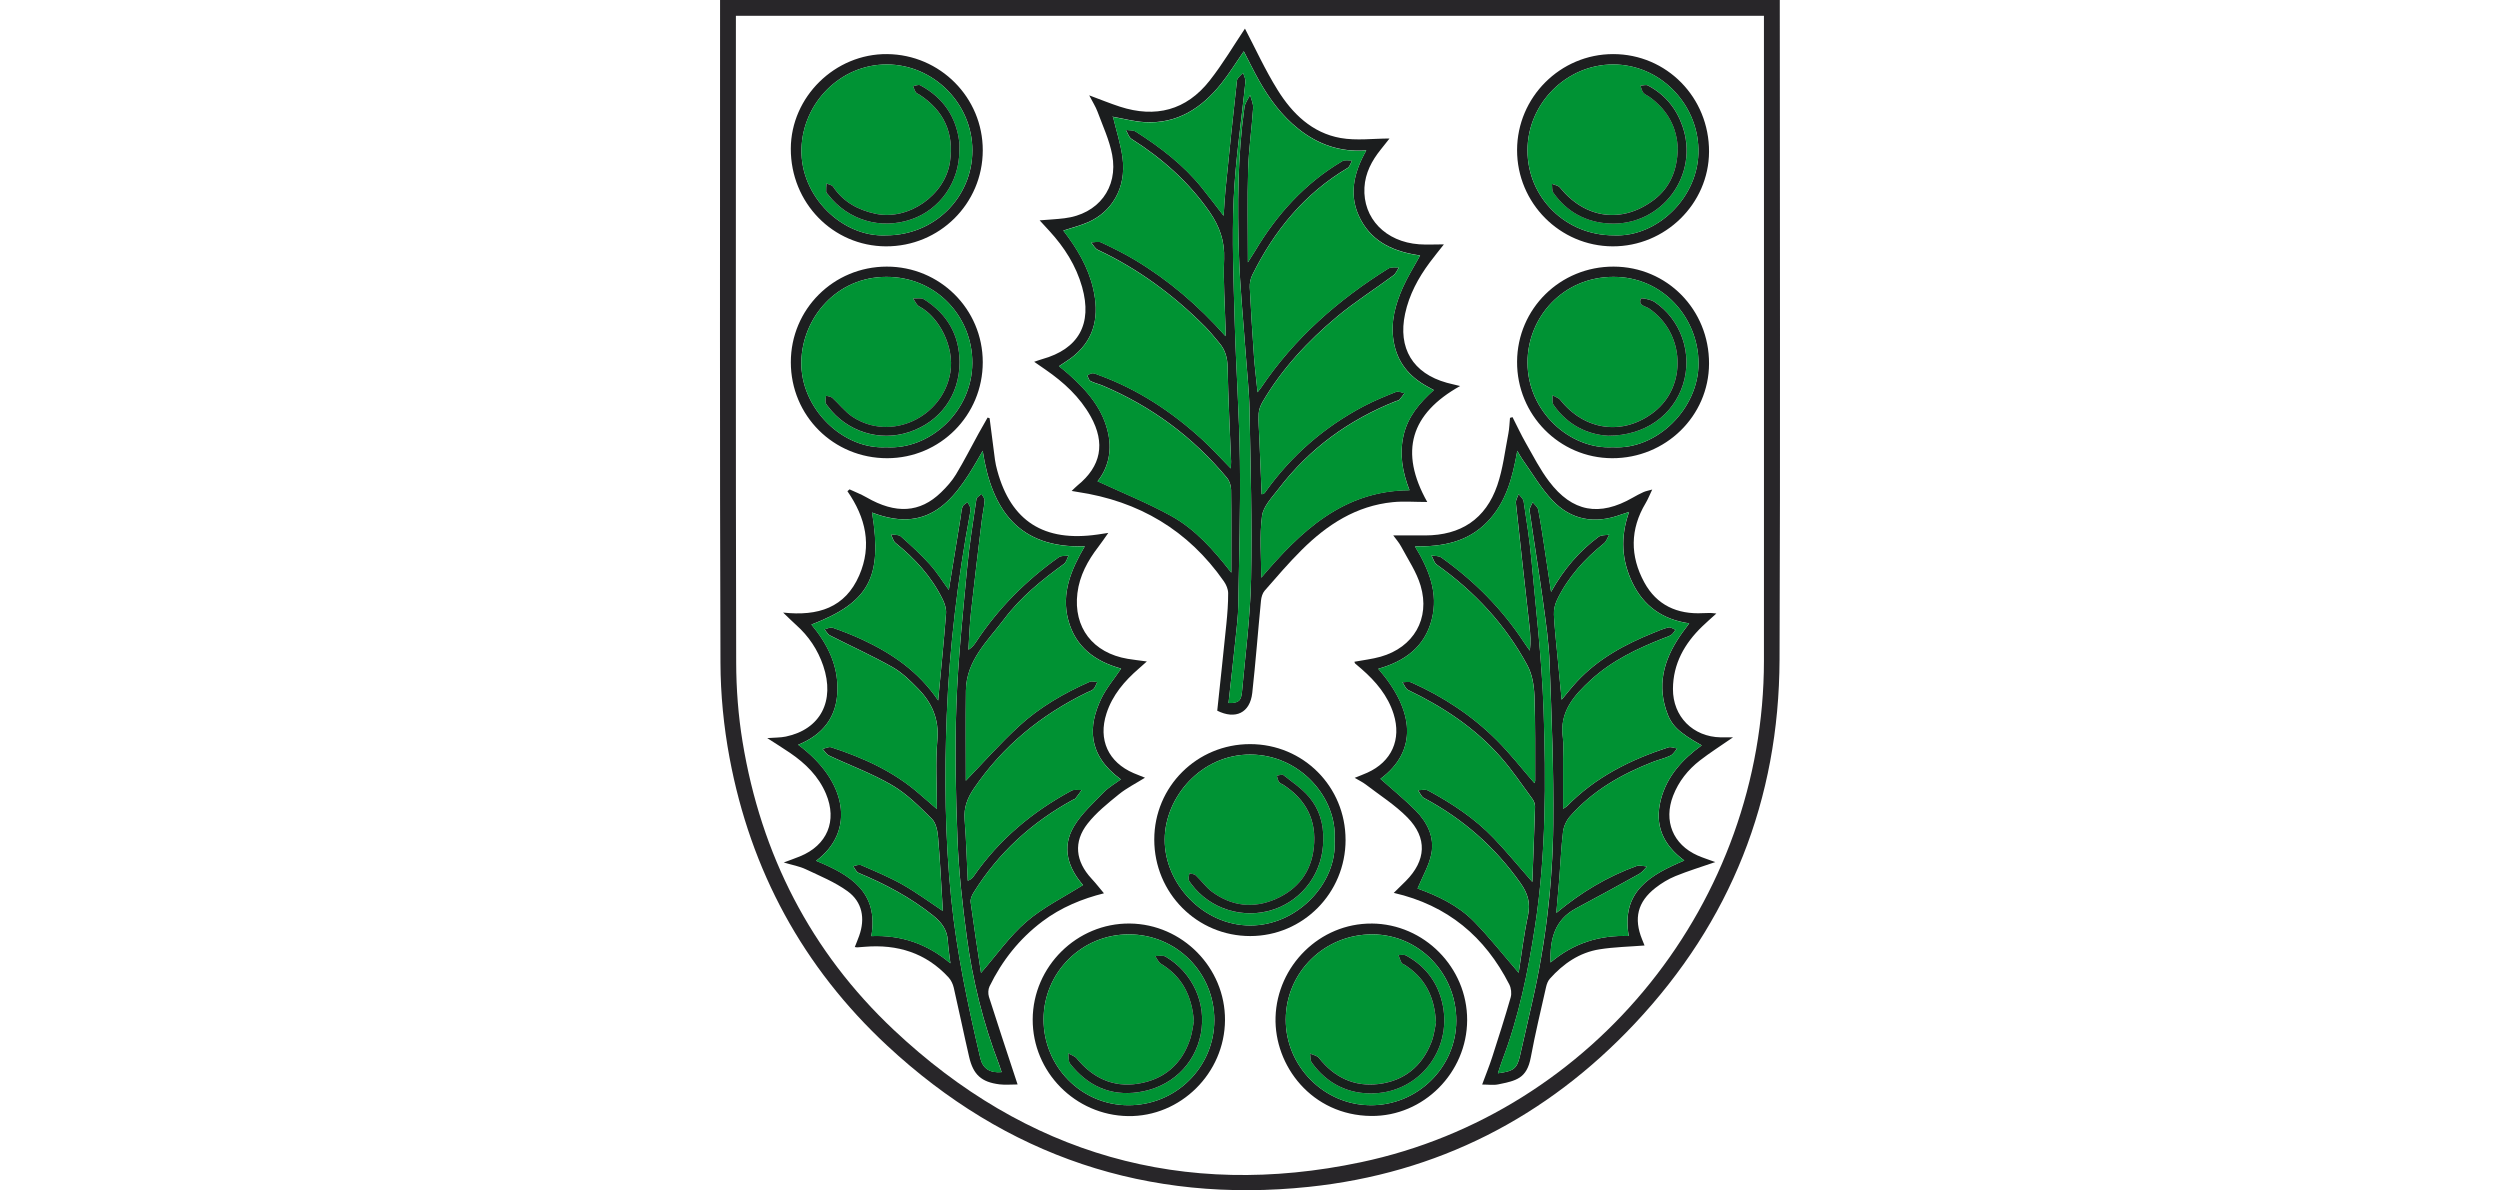 <?xml version="1.0" encoding="UTF-8" standalone="no"?><svg xmlns="http://www.w3.org/2000/svg" data-name="Ebene 1" height="438" id="Ebene_1" preserveAspectRatio="xMidYMid meet" viewBox="0 0 407.02 457.01" width="920">
  <defs>
    <style>
      .cls-1 {
        fill: #1e1e20;
      }

      .cls-2 {
        fill: #009333;
      }

      .cls-3 {
        fill: #009233;
      }

      .cls-4 {
        fill: #1d1e1f;
      }

      .cls-5 {
        fill: #009334;
      }

      .cls-6 {
        fill: #1d1e20;
      }

      .cls-7 {
        fill: #282629;
      }

      .cls-8 {
        fill: #191e1c;
      }

      .cls-9 {
        fill: #181f1c;
      }

      .cls-10 {
        fill: #1b1d1e;
      }

      .cls-11 {
        fill: #1c1d1e;
      }

      .cls-12 {
        fill: #181e1c;
      }

      .cls-13 {
        fill: #1e1f20;
      }
    </style>
  </defs>
  <path class="cls-7" d="M.03,0h406.9c0,1.35,0,2.61,0,3.88,0,83.15.24,166.3-.09,249.45-.21,53.71-18.77,100.55-55.61,139.72-33.96,36.11-75.84,57.49-125.09,62.67-61.94,6.51-116.28-11.74-161.96-54.24-32.31-30.06-52.43-67.21-60.52-110.57-2.23-11.95-3.44-24.27-3.48-36.42C-.11,170.75.03,87,.03,3.25V0ZM6.11,6.07v3.21c0,81.71-.08,163.42.11,245.14.02,10.15.81,20.41,2.45,30.41,7.1,43.21,26.13,80.57,58.03,110.6,50.82,47.83,111.12,65.24,179.36,50.84,89.99-18.99,154.75-100.38,154.79-192.52.04-81.23,0-162.46,0-243.7,0-1.28,0-2.56,0-3.98H6.11Z"/>
  <path class="cls-10" d="M201.57,10.98c3.89,7.4,7.71,15.81,12.55,23.58,5.63,9.05,13.24,16.5,24.18,18.43,6.09,1.08,12.53.19,18.78.19-.82,1.03-2.08,2.64-3.36,4.23-3.45,4.29-5.97,9.03-6.27,14.61-.64,11.79,8.12,20.86,20.99,21.78,2.95.21,5.93.03,9.52.03-2.05,2.61-3.82,4.77-5.49,7.02-4.39,5.92-7.83,12.3-9.4,19.58-2.86,13.25,2.97,22.94,16.04,26.55,1.38.38,2.79.68,5.08,1.24-18.96,10.6-23.51,25.15-12.62,44.53-4.8,0-9.05-.35-13.22.06-14.05,1.39-25.21,8.64-34.94,18.3-5.01,4.98-9.62,10.36-14.27,15.69-.84.96-1.28,2.5-1.41,3.83-1.16,11.8-2.05,23.64-3.35,35.42-.86,7.72-6.48,10.33-13.45,6.83,1.18-11.14,2.39-22.19,3.5-33.26.39-3.93.71-7.89.69-11.84,0-1.53-.73-3.26-1.63-4.55-13.72-19.67-32.67-30.83-56.27-34.35-.55-.08-1.1-.18-2.19-.37,1-.95,1.61-1.6,2.3-2.16,9.01-7.31,10.72-16.18,5.02-26.43-4.18-7.51-10.34-13.13-17.32-17.96-1.35-.94-2.7-1.87-4.39-3.04,1.35-.45,2.19-.78,3.06-1.02,14.02-3.91,19.34-13.5,15.35-27.68-2.33-8.25-6.8-15.25-12.54-21.51-1.18-1.29-2.36-2.57-3.77-4.1,3.46-.29,6.53-.43,9.57-.81,12.86-1.57,20.68-11.61,18.28-24.36-1.07-5.67-3.6-11.07-5.62-16.54-.72-1.94-1.88-3.73-3.2-6.29,4.45,1.65,8.06,3.14,11.77,4.34,13.69,4.44,25.48,1.41,34.43-9.94,5.16-6.54,9.42-13.8,13.64-20.09ZM150.92,44.9c-.03-.09-.04-.19-.09-.27-.03-.04-.13-.04-.21-.05.1.1.2.21.3.31,1.24,5.21,2.93,10.36,3.64,15.64,1.58,11.9-4.37,20.88-13.11,24.74-3.02,1.33-6.28,2.13-9.62,3.24,5.23,6.79,9.59,14.01,11.51,22.49,2.22,9.83.82,18.6-7.24,25.44-1.76,1.5-3.8,2.67-5.94,4.15,1.38,1.13,2.6,2.08,3.75,3.1,7.19,6.39,13.38,13.51,15.27,23.31,1.31,6.8-.38,13.04-4.21,17.78,9.47,4.39,19.12,8.27,28.16,13.24,9.23,5.07,16.28,12.96,23.2,21.85,0-11.22.07-21.54-.07-31.85-.02-1.54-.62-3.39-1.59-4.56-13.03-15.67-28.98-27.46-47.75-35.42-1.54-.65-3.23-.99-4.69-1.78-.62-.33-.82-1.44-1.22-2.2.7-.27,1.4-.76,2.09-.76.8,0,1.61.43,2.39.72,14.98,5.45,28.01,14.06,39.7,24.76,3.64,3.33,6.96,7.02,10.95,11.08.07-1.56.14-2.13.12-2.71-.47-12.08-1.11-24.16-1.34-36.25-.07-3.58-.91-6.55-3.17-9.2-1.78-2.1-3.48-4.29-5.42-6.24-12.11-12.16-25.71-22.24-41.29-29.57-1.06-.5-1.7-1.86-2.54-2.82,1.3-.02,2.81-.49,3.87,0,4.43,2.09,8.86,4.26,13.05,6.78,12.9,7.76,24.24,17.43,34.7,29.22,0-1.48.02-2.26,0-3.04-.22-8.86-.9-17.74-.54-26.58.28-6.9-1.78-12.62-5.58-18.09-7.99-11.51-18.22-20.57-29.99-28.04-1.03-.66-1.45-2.28-2.16-3.45,1.28.2,2.8.01,3.79.65,9.43,6.01,18.28,12.75,25.36,21.54,2.75,3.42,5.39,6.93,8.39,10.8.25-3.6.39-6.78.71-9.94,1.41-14.02,2.83-28.05,4.41-42.05.12-1.05,1.53-1.96,2.35-2.94.32,1.15,1.01,2.34.89,3.45-1.51,14.97-3.84,29.9-4.51,44.91-.7,15.66-.04,31.4.39,47.09.49,17.83,1.77,35.64,2,53.47.24,18.57-.3,37.16-.63,55.74-.07,4.17-.6,8.35-1.03,12.51-.86,8.28-1.8,16.54-2.71,24.82,3.75.05,4.86-.7,5.19-4.33,1.29-14.41,3.19-28.81,3.48-43.25.43-21.69-.2-43.4-.6-65.09-.13-7.17-.96-14.32-1.46-21.48-.9-12.64-2.19-25.28-2.59-37.94-.61-18.92-.53-37.87,2.11-56.68.23-1.65,1.43-3.16,2.17-4.74.41,1.69,1.26,3.41,1.15,5.06-.52,7.87-1.68,15.71-1.92,23.58-.34,11.52-.09,23.05-.09,35.66,1.27-2,1.97-3.05,2.62-4.14,8.46-14.25,19.27-26.25,33.67-34.73.96-.57,2.48-.18,3.74-.24-.57.98-.9,2.38-1.76,2.89-16.52,9.82-28.12,24.01-36.55,41.01-.71,1.43-1.08,3.22-1,4.81.42,8.72.97,17.44,1.59,26.16.32,4.53.88,9.04,1.4,14.14.75-.98,1.05-1.34,1.32-1.72,12.79-19.05,29.64-33.77,48.96-45.83,1.03-.64,2.67-.3,4.03-.42-.71,1.05-1.2,2.38-2.16,3.09-7.21,5.34-14.85,10.16-21.71,15.91-11.15,9.34-21.05,19.93-28.47,32.58-.8,1.37-1.48,3.02-1.55,4.58-.16,3.1.13,6.22.26,9.33.29,7.21.59,14.43.89,21.64,1-.1,1.26-.63,1.6-1.11,9.94-13.9,22.54-24.77,37.63-32.72,4.02-2.12,8.26-3.83,12.48-5.52.84-.33,2.07.33,3.12.54-.65.85-1.24,1.75-1.97,2.53-.29.31-.88.35-1.32.52-17.98,7.16-33.15,18.13-44.94,33.55-2.52,3.29-5.96,6.79-6.46,10.52-1.01,7.66-.3,15.55-.3,23.73,15.1-17.75,31.36-33.43,56.93-33.59-2.79-7.25-3.88-13.98-2.29-21.01,1.64-7.22,6.12-12.53,11.64-17.45-1.01-.55-1.73-.94-2.44-1.33-7.03-3.81-11.64-9.32-13-17.46-1.22-7.33.65-14.05,3.52-20.56,1.82-4.13,4.28-7.99,6.65-12.34-9.58-1.35-18.01-4.78-22.78-13.68-4.81-8.98-2.9-17.81,2.11-26.65-10.15.72-18.51-2.31-25.95-8.18-6.42-5.06-11.17-11.48-15.15-18.51-2.08-3.67-3.92-7.48-5.94-11.37-3.02,4.37-5.59,8.57-8.64,12.39-7.55,9.44-16.93,15.6-29.58,14.8-4.02-.25-7.99-1.33-11.98-2.03Z"/>
  <path class="cls-11" d="M382.2,331c-5.46,1.89-10.49,3.42-15.34,5.4-2.73,1.12-5.36,2.72-7.69,4.54-6.84,5.35-8.38,11.71-5.1,19.78.36.88.7,1.76.93,2.32-5.79.46-11.6.57-17.28,1.47-7.74,1.23-13.94,5.53-19.09,11.31-.73.82-1.18,2.03-1.43,3.14-2.02,8.99-4.19,17.96-5.87,27.02-1.53,8.21-5.66,8.98-12.51,10.39-1.84.38-3.81.06-6.17.06,1.35-3.66,2.73-7.03,3.85-10.49,2.46-7.62,4.9-15.26,7.1-22.96.43-1.51.19-3.57-.53-4.98-9.32-18.31-23.68-30.42-44.36-35.16,1.71-1.68,3.19-3.12,4.65-4.58,7.78-7.84,8.34-16.49.6-24.37-4.72-4.81-10.59-8.51-15.98-12.65-1.22-.93-2.64-1.6-4.27-2.57,1.83-.75,3.37-1.31,4.85-1.98,9.33-4.2,13.17-12.73,10.1-22.51-2.23-7.1-6.85-12.54-12.34-17.33-.81-.71-1.66-1.38-2.46-2.1-.15-.13-.16-.41-.25-.66,3.36-.63,6.78-1.01,10.05-1.93,12.65-3.58,19.12-14.6,15.36-27.27-1.56-5.26-4.81-10.04-7.43-14.96-.88-1.66-2.18-3.09-3.07-4.34,4.08,0,8.17,0,12.26,0,13.67-.03,23.22-6.28,27.68-19.23,2.19-6.37,2.95-13.24,4.26-19.91.38-1.96.42-4,.62-6,.32-.09.65-.19.97-.28,1.7,3.33,3.27,6.73,5.12,9.97,2.84,4.98,5.47,10.16,8.92,14.71,8.91,11.77,19.32,13.61,32.14,6.23,1.34-.77,2.72-1.5,4.13-2.14.83-.37,1.75-.53,3.33-.97-1.01,2.12-1.64,3.74-2.52,5.21-6.03,10.05-6.01,20.35-.53,30.43,4.74,8.73,12.65,12.35,22.5,11.82.96-.05,1.92-.07,2.87-.07.45,0,.89.08,2.31.21-2.17,1.98-3.83,3.41-5.41,4.94-6.81,6.57-11.21,14.33-11.26,24.02-.05,10.63,7.71,18.4,18.35,18.59,1.26.02,2.53,0,4.71,0-4.76,3.3-8.86,5.89-12.69,8.86-4.61,3.57-8.18,8.06-10.31,13.57-3.73,9.66-.06,18.71,9.38,22.92,2.06.92,4.24,1.58,6.88,2.56ZM311.93,338.69c.38-10.07.77-19.5,1.04-28.94.03-1-.41-2.18-1.01-2.99-3.96-5.4-7.72-11-12.13-16.02-9.87-11.25-22.16-19.32-35.57-25.8-.99-.48-1.49-1.97-2.21-2.99,1.15.01,2.47-.35,3.44.09,12.26,5.47,23.35,12.77,32.84,22.25,5.11,5.11,9.58,10.87,14.4,16.4.09-.27.28-.56.28-.86-.04-10.92.13-21.85-.28-32.75-.15-3.93-.87-8.24-2.71-11.64-8.45-15.64-20.31-28.36-34.8-38.66-1-.71-1.36-2.32-2.02-3.5,1.27.24,2.82.09,3.78.77,12.52,8.91,23.24,19.61,31.69,32.51.72,1.11,1.51,2.17,2.27,3.26.48-3.35.23-6.32-.1-9.28-1.75-15.8-3.55-31.59-5.22-47.4-.12-1.11.66-2.31,1.03-3.46.67.93,1.78,1.8,1.93,2.81,1.11,7.32,2.28,14.65,2.95,22.02,1.76,19.28,4.03,38.56,4.7,57.89.95,27.77.97,55.58-3.26,83.2-2.68,17.52-6.24,34.81-12.56,51.44-.6,1.59-1.09,3.23-1.7,5.06,6.05-.78,7.33-1.81,8.47-6.69,1.6-6.87,3.13-13.75,4.7-20.63,5.14-22.46,7.85-45.28,8.09-68.26.22-20.59-.65-41.21-1.4-61.8-.29-7.86-1.43-15.71-2.5-23.53-1.61-11.72-3.54-23.39-5.19-35.1-.14-1.02.76-2.19,1.18-3.29.73.96,1.9,1.83,2.11,2.89.93,4.69,1.61,9.42,2.34,14.15.85,5.54,1.66,11.1,2.6,17.42,4.92-8.79,10.85-15.64,18.24-21.14,1.01-.75,2.72-.58,4.11-.84-.66,1.13-1.08,2.57-2.03,3.33-7.47,6.02-13.81,12.97-18,21.67-.84,1.74-1.34,3.88-1.23,5.8.31,5.85.98,11.67,1.53,17.51.46,4.9.94,9.8,1.44,15.08,2.18-2.6,3.92-4.87,5.86-6.95,8.19-8.81,18.49-14.34,29.48-18.77,1.89-.76,3.77-1.6,5.74-2.06.78-.18,1.77.58,2.66.91-.53.66-.95,1.5-1.62,1.95-.88.59-1.96.88-2.96,1.28-10.08,3.98-19.84,8.6-27.91,16.01-6.46,5.93-12.22,12.3-10.78,22.21.38,2.59.1,5.27.11,7.91,0,6.3,0,12.6,0,19.4.86-.6,1.27-.81,1.57-1.12,10.86-11.07,24.28-17.75,38.8-22.47,1-.32,2.29.26,3.44.41-.86.94-1.54,2.24-2.6,2.75-2.14,1.03-4.53,1.55-6.76,2.42-12.08,4.72-23.16,11.04-31.83,20.92-1.38,1.57-2.42,3.86-2.67,5.94-.73,5.93-.95,11.91-1.42,17.87-.33,4.19-.72,8.38-1.15,13.26,9.64-8.05,19.7-13.97,30.81-18.02,1.16-.42,2.67.09,4.02.18-.98.96-1.81,2.18-2.97,2.83-8.04,4.48-16.12,8.89-24.24,13.22-8.27,4.41-10.13,11.8-9.84,20.81,8.8-7.42,18.74-10.54,30.04-10.17-3.03-17.23,8.47-23.54,21.32-28.98-8.2-6.03-11.54-13.66-8.99-23.42,2.35-8.99,8.26-15.43,15.67-20.8-9.16-5.18-11.78-7.69-13.71-13.74-3.54-11.07-.07-20.7,6.37-29.67.73-1.01,1.49-2.01,2.55-3.44-10.35-1.48-17.51-6.73-21.76-15.5-4.16-8.58-4.76-17.61-1.33-27.28-1.62.53-2.5.79-3.36,1.11-9.86,3.6-18.89,2.01-26.07-5.55-4.48-4.71-7.8-10.52-11.61-15.86-.61-.86-1.08-1.82-1.89-3.18-1.85,10.55-4.39,19.98-11.6,27.38-7.46,7.65-17.03,9.49-27.69,9.33,5.44,8.98,9.02,17.92,6.45,28.03-2.7,10.62-10.43,16.12-20.54,18.97,14.02,16.12,15.17,31.6.83,42.26,4.49,4.01,9.22,7.84,13.49,12.13,4.48,4.51,7.31,10.2,6.08,16.59-.87,4.53-3.4,8.74-5.31,13.4,7.54,2.71,15.55,6.41,21.73,12.74,6.05,6.2,11.43,13.05,17.1,19.61,1.1-7.01,1.98-14.6,3.58-22.04,1.03-4.79-.1-8.46-2.83-12.33-9.8-13.89-22.15-24.77-37.13-32.75-1-.53-1.52-1.97-2.27-2.99,1.29.01,2.84-.44,3.84.11,9.21,4.97,17.93,10.72,25.21,18.31,4.94,5.16,9.48,10.7,14.87,16.84Z"/>
  <path class="cls-11" d="M103.52,160.54c.68,5.32,1.34,10.65,2.06,15.97.19,1.42.52,2.83.9,4.21,5.27,19.41,17.93,27.48,38.46,24.53,1.17-.17,2.33-.35,4.16-.63-1.49,2.1-2.6,3.77-3.82,5.35-4.08,5.3-7.22,11.05-8.04,17.78-1.6,13.18,5.93,22.97,19.31,25.22,2.24.38,4.5.62,7.35,1.01-1.2,1.06-2.11,1.9-3.05,2.71-5.51,4.77-10.16,10.17-12.45,17.26-3.26,10.09.68,18.72,10.44,22.92,1.32.57,2.66,1.07,4.35,1.75-3.52,2.2-7.04,3.95-10.02,6.37-4.25,3.45-8.65,6.97-12,11.23-5.55,7.05-4.65,14.53,1.47,21.12,1.7,1.83,3.23,3.81,4.79,5.66-8.22,2.05-16.46,5.37-23.72,10.86-8.78,6.64-15.42,15.03-20.21,24.87-.55,1.13-.61,2.81-.23,4.02,3.25,10.26,6.66,20.46,10.02,30.69.29.89.59,1.77.98,2.96-2.5,0-4.76.23-6.97-.04-6.89-.87-10.03-3.66-11.62-10.47-2.06-8.86-3.88-17.78-5.92-26.64-.33-1.42-1.04-2.92-2.02-3.98-8.68-9.42-19.63-12.76-32.16-11.73-.95.08-1.91.16-2.86.22-.23.01-.47-.06-.96-.12.58-1.47,1.17-2.88,1.68-4.31,2.37-6.64,1.24-13-4.46-17.13-4.85-3.51-10.57-5.85-16.04-8.43-2.45-1.16-5.22-1.63-8.46-2.6,2.47-.93,4.37-1.59,6.23-2.35,10.45-4.26,14.38-13.61,9.99-24.02-2.84-6.74-7.86-11.66-13.8-15.71-2.66-1.81-5.39-3.5-8.75-5.68,2.85-.22,5.05-.15,7.15-.59,13.26-2.79,18.95-13.62,14.34-27.2-2.09-6.13-5.57-11.36-10.42-15.67-1.42-1.26-2.75-2.62-4.98-4.74,13.46,1.46,23.83-1.88,29.21-14.24,5.01-11.5,2.49-22.24-4.52-32.36.27-.24.55-.47.82-.71,2.18,1.02,4.44,1.88,6.52,3.08,11.23,6.47,20.51,5.95,28.62-1.92,2.14-2.07,4.19-4.36,5.72-6.89,3.09-5.11,5.78-10.45,8.66-15.68,1.14-2.07,2.33-4.11,3.49-6.16.24.08.49.16.73.24ZM94.38,299.78c6.52-6.75,13.09-14.21,20.37-20.91,7.97-7.33,17.36-12.75,27.28-17.12.78-.34,1.89.05,2.84.1-.47.92-.77,2.01-1.46,2.72-.63.65-1.67.9-2.53,1.32-17.57,8.59-32.26,20.52-43.35,36.8-2.54,3.73-3.97,7.4-3.6,12,.62,7.8.83,15.64,1.21,23.47,1.37-.5,1.86-1.12,2.31-1.77,9.76-14.09,22.55-24.73,37.54-32.81,1.04-.56,2.59-.19,3.9-.25-.8,1.09-1.57,2.2-2.41,3.25-.2.26-.63.33-.95.5-15.76,8.64-28.67,20.34-38.17,35.68-.65,1.05-1.27,2.48-1.12,3.62,1.25,9.24,2.68,18.46,3.99,27.17,5.86-6.74,10.93-14.04,17.45-19.66,6.46-5.56,14.38-9.43,21.71-14.07-5.53-6.41-8.41-14.23-3.46-22.55,2.93-4.92,7.45-8.93,11.49-13.12,1.84-1.9,4.26-3.24,6.51-4.9-13.01-9.48-12.46-20.58-7.57-30.91,1.96-4.13,5.05-7.72,7.67-11.63-9.95-2.75-17.55-8.26-20.31-18.73-2.69-10.21,1.08-19.24,6.36-28.23-25.35.87-35.75-14.02-39.2-36.66-9.59,17-19.26,32.65-42.48,23.71,4.04,24.9-1.17,34.5-23.29,43.01,6.08,7.32,10.2,15.39,10,25.12-.21,10.37-5.55,17.16-15.09,21.03,18.68,13.74,22.2,33.13,6.9,44.56,12.82,5.31,24.13,11.75,21.2,28.91,11.42-.46,21.29,2.85,30.36,10.44-.4-3.44-.83-6.02-.98-8.62-.24-4.27-2.41-7.12-5.69-9.75-8.71-6.97-18.39-12.09-28.62-16.36-.89-.37-1.39-1.71-2.06-2.6,1.04-.14,2.27-.72,3.09-.36,5.37,2.35,10.83,4.6,15.91,7.47,5.36,3.04,10.35,6.74,15.46,10.13-.57-9.33-1.02-18.72-1.81-28.09-.21-2.5-.75-5.61-2.36-7.22-4.72-4.71-9.58-9.61-15.26-12.95-7.68-4.52-16.19-7.61-24.29-11.43-1-.47-1.66-1.67-2.48-2.53,1.11-.24,2.36-.94,3.3-.64,12.27,4,23.92,9.23,33.78,17.82,2.11,1.84,4.23,3.66,6.84,5.91,0-9.29-.59-17.95.17-26.5.72-8.08-2.1-14.32-7.4-19.74-3-3.07-6.19-6.21-9.87-8.28-7.8-4.4-16-8.09-23.99-12.17-.86-.44-1.38-1.54-2.06-2.34,1.04-.23,2.25-.91,3.1-.61,3.84,1.35,7.65,2.83,11.33,4.54,11.41,5.32,21.63,12.2,29.19,23.4,1.09-11.62,2.19-22.51,3.04-33.42.14-1.77-.51-3.78-1.32-5.43-4.24-8.67-10.59-15.61-18.06-21.62-.91-.73-1.21-2.21-1.79-3.34,1.29.25,2.97.07,3.82.82,3.84,3.4,7.65,6.89,11.09,10.7,2.73,3.02,4.9,6.55,7.32,9.85,1.54-9.52,3.06-18.83,4.57-28.15.21-1.3.25-2.66.72-3.86.28-.71,1.25-1.15,1.91-1.72.39.79.89,1.54,1.12,2.38.15.53-.05,1.19-.16,1.77-4.76,25.66-7.93,51.55-8.96,77.59-.93,23.57-.68,47.17,1.73,70.74,2.11,20.65,6.43,40.82,11.14,60.96.95,4.08,3.7,5.85,8.2,5.44-.35-1.04-.65-2.08-1.03-3.08-6.07-15.81-10.11-32.17-12.35-48.91-1.65-12.31-3.04-24.7-3.54-37.1-.7-17.24-1.06-34.53-.45-51.77.62-17.42,2.47-34.81,4.08-52.19.84-9.03,2.3-18.01,3.62-27,.11-.74,1.29-1.32,1.97-1.97.42.84,1.24,1.71,1.18,2.52-.18,2.49-.77,4.95-1.07,7.44-1.43,11.86-2.89,23.72-4.19,35.6-.52,4.75-.67,9.53-.98,14.3,1.52-.94,2.26-2,2.98-3.08,8.48-12.87,19.19-23.58,31.72-32.47.94-.67,2.5-.45,3.77-.65-.57,1.09-.87,2.56-1.76,3.2-8.47,6.15-16.61,12.73-22.92,21.12-6.3,8.38-14.61,15.88-14.75,27.53-.15,11.82-.03,23.64-.03,34.59Z"/>
  <path class="cls-13" d="M193.91,391.73c-.13,20.36-17.08,37.13-37.23,36.82-20.28-.31-36.7-16.97-36.61-37.13.09-20.32,16.98-37.01,37.26-36.81,20.17.2,36.71,16.97,36.58,37.12ZM124.24,391.4c-.04,18.11,14.49,32.89,32.43,32.98,18.28.1,33.12-14.52,33.15-32.65.03-18.27-14.59-32.95-32.82-32.96-18.06-.01-32.72,14.58-32.76,32.62Z"/>
  <path class="cls-6" d="M64.01,102.37c20.41-.03,36.86,16.32,36.89,36.67.02,20.4-16.33,36.86-36.66,36.9-20.62.04-37.04-16.3-37.04-36.86,0-20.35,16.38-36.68,36.82-36.71ZM63.88,171.73c16.53,1.03,32.87-13.55,33.02-32.25.14-17.77-13.82-33.21-33.05-33.17-19.19.04-32.23,15.8-32.62,32.44-.43,18.16,16.11,33.96,32.65,32.98Z"/>
  <path class="cls-6" d="M343.13,102.37c20.51.05,36.7,16.51,36.64,37.25-.06,20.14-16.71,36.39-37.23,36.32-20.25-.07-36.6-16.69-36.48-37.09.13-20.35,16.57-36.54,37.07-36.48ZM342.78,171.73c17,1.09,33.04-14.9,32.96-32.31-.08-17.25-13.55-33.13-32.69-33.11-19.27.02-32.98,15.41-32.99,32.87-.01,18.98,16.51,33.48,32.71,32.55Z"/>
  <path class="cls-1" d="M250.25,354.61c20.13.13,36.7,16.9,36.64,37.07-.06,20.16-16.73,37.02-36.86,36.82-22.83-.23-37.28-19.33-36.71-37.94.61-19.71,16.99-36.08,36.92-35.94ZM249.75,424.38c18.03.09,32.89-14.49,32.98-32.37.1-18.2-14.3-33.12-32.08-33.24-18.44-.12-33.36,14.48-33.42,32.7-.06,17.89,14.69,32.81,32.52,32.9Z"/>
  <path class="cls-4" d="M240.21,322.48c0,20.41-16.34,36.92-36.58,36.94-20.43.03-36.88-16.5-36.88-37.05,0-20.34,16.4-36.66,36.8-36.65,20.4.01,36.65,16.3,36.65,36.76ZM236,322.52c1.06-16.18-13.33-32.77-32.39-32.8-18.72-.03-32.76,16.18-32.86,32.6-.11,17.07,14.87,33.02,32.84,33.04,18.06.03,33.49-16.26,32.41-32.85Z"/>
  <path class="cls-1" d="M63.71,94.59c-20.36-.09-36.58-16.74-36.52-37.5.06-19.88,16.98-36.51,36.99-36.32,20.36.19,36.75,16.68,36.72,36.97-.03,20.47-16.65,36.94-37.19,36.85ZM63.75,90.37c18.4.05,33.14-14.42,33.17-32.57.03-18-14.96-33.06-32.9-33.05-17.75,0-32.29,14.77-32.74,32.42-.47,18.47,15.91,34,32.48,33.2Z"/>
  <path class="cls-1" d="M342.76,94.59c-20.27-.07-36.73-16.66-36.7-36.98.04-20.27,16.58-36.82,36.85-36.84,20.57-.02,36.96,16.67,36.86,37.54-.1,19.96-16.82,36.35-37.01,36.28ZM343.19,90.37c16.61.81,32.97-14.74,32.51-33.16-.44-17.66-14.96-32.44-32.71-32.46-17.95-.02-32.96,15.02-32.94,33.01.02,18.16,14.75,32.65,33.13,32.61Z"/>
  <path class="cls-2" d="M150.92,44.9c3.99.7,7.96,1.78,11.98,2.03,12.65.8,22.03-5.37,29.58-14.8,3.05-3.82,5.62-8.02,8.64-12.39,2.02,3.89,3.86,7.7,5.94,11.37,3.98,7.03,8.73,13.45,15.15,18.51,7.44,5.87,15.8,8.9,25.95,8.18-5.01,8.84-6.91,17.67-2.11,26.65,4.77,8.91,13.2,12.34,22.78,13.68-2.37,4.35-4.82,8.21-6.65,12.34-2.87,6.5-4.74,13.23-3.52,20.56,1.35,8.14,5.97,13.65,13,17.46.72.39,1.43.78,2.44,1.33-5.52,4.91-10,10.22-11.64,17.45-1.59,7.04-.5,13.77,2.29,21.01-25.56.16-41.83,15.84-56.93,33.59,0-8.18-.7-16.06.3-23.73.49-3.73,3.94-7.23,6.46-10.52,11.8-15.41,26.96-26.38,44.94-33.55.44-.18,1.03-.21,1.32-.52.73-.78,1.32-1.68,1.97-2.53-1.05-.21-2.29-.87-3.12-.54-4.23,1.68-8.47,3.4-12.48,5.52-15.09,7.95-27.69,18.82-37.63,32.72-.34.48-.6,1.01-1.6,1.11-.3-7.21-.6-14.43-.89-21.64-.12-3.11-.41-6.23-.26-9.33.08-1.55.75-3.21,1.55-4.58,7.42-12.65,17.33-23.24,28.47-32.58,6.86-5.75,14.5-10.57,21.71-15.91.96-.71,1.45-2.05,2.16-3.09-1.36.12-3-.22-4.03.42-19.32,12.06-36.17,26.78-48.96,45.83-.26.39-.57.75-1.32,1.72-.51-5.11-1.08-9.62-1.4-14.14-.62-8.71-1.17-17.43-1.59-26.16-.08-1.59.29-3.38,1-4.81,8.43-16.99,20.03-31.19,36.55-41.01.86-.51,1.18-1.91,1.76-2.89-1.26.06-2.78-.32-3.74.24-14.39,8.48-25.2,20.47-33.67,34.73-.65,1.09-1.35,2.14-2.62,4.14,0-12.61-.25-24.14.09-35.66.23-7.87,1.39-15.71,1.92-23.58.11-1.65-.74-3.37-1.15-5.06-.75,1.58-1.94,3.09-2.17,4.74-2.64,18.81-2.72,37.76-2.11,56.68.41,12.66,1.7,25.29,2.59,37.94.51,7.16,1.33,14.31,1.46,21.48.4,21.7,1.03,43.41.6,65.09-.29,14.43-2.19,28.84-3.48,43.25-.33,3.63-1.43,4.38-5.19,4.33.91-8.28,1.85-16.55,2.71-24.82.43-4.16.96-8.33,1.03-12.51.33-18.58.87-37.16.63-55.74-.23-17.83-1.51-35.64-2-53.47-.43-15.69-1.1-31.43-.39-47.09.67-15.01,3.01-29.94,4.51-44.91.11-1.11-.58-2.3-.89-3.45-.81.98-2.23,1.88-2.35,2.94-1.58,14-3,28.03-4.41,42.05-.32,3.16-.46,6.34-.71,9.94-3-3.87-5.64-7.38-8.39-10.8-7.08-8.79-15.93-15.52-25.36-21.54-1-.64-2.52-.45-3.79-.65.7,1.17,1.12,2.79,2.16,3.45,11.76,7.48,21.99,16.53,29.99,28.04,3.8,5.47,5.86,11.19,5.58,18.09-.36,8.84.32,17.72.54,26.58.02.78,0,1.56,0,3.04-10.46-11.79-21.81-21.47-34.7-29.22-4.2-2.52-8.62-4.69-13.05-6.78-1.06-.5-2.57-.03-3.87,0,.84.96,1.48,2.32,2.54,2.82,15.58,7.33,29.19,17.41,41.29,29.57,1.94,1.95,3.63,4.14,5.42,6.24,2.25,2.65,3.1,5.62,3.17,9.2.23,12.09.87,24.17,1.34,36.25.02.57-.05,1.15-.12,2.71-3.99-4.06-7.31-7.75-10.95-11.08-11.69-10.7-24.72-19.31-39.7-24.76-.79-.29-1.59-.71-2.39-.72-.7,0-1.4.48-2.09.76.39.76.6,1.86,1.22,2.2,1.46.79,3.15,1.12,4.69,1.78,18.77,7.96,34.72,19.75,47.75,35.42.97,1.17,1.57,3.02,1.59,4.56.14,10.32.07,20.63.07,31.85-6.92-8.89-13.97-16.78-23.2-21.85-9.04-4.97-18.69-8.84-28.16-13.24,3.83-4.75,5.52-10.98,4.21-17.78-1.9-9.8-8.08-16.92-15.27-23.31-1.15-1.02-2.37-1.97-3.75-3.1,2.14-1.48,4.18-2.65,5.94-4.15,8.06-6.84,9.46-15.61,7.24-25.44-1.92-8.48-6.28-15.7-11.51-22.49,3.34-1.11,6.6-1.9,9.62-3.24,8.74-3.86,14.69-12.84,13.11-24.74-.7-5.28-2.39-10.43-3.64-15.64h0Z"/>
  <path class="cls-2" d="M150.93,44.9c-.1-.1-.2-.21-.3-.31.07.02.17,0,.21.05.05.07.06.17.09.27,0,0,0,0,0,0Z"/>
  <path class="cls-3" d="M311.93,338.69c-5.39-6.14-9.92-11.69-14.87-16.84-7.28-7.59-15.99-13.34-25.21-18.31-1.01-.54-2.55-.1-3.84-.11.74,1.02,1.26,2.45,2.27,2.99,14.98,7.98,27.33,18.86,37.13,32.75,2.73,3.87,3.86,7.54,2.83,12.33-1.6,7.43-2.48,15.02-3.58,22.04-5.67-6.56-11.05-13.41-17.1-19.61-6.18-6.33-14.18-10.03-21.73-12.74,1.91-4.66,4.43-8.87,5.31-13.4,1.23-6.39-1.6-12.08-6.08-16.59-4.27-4.29-8.99-8.12-13.49-12.13,14.35-10.66,13.19-26.14-.83-42.26,10.11-2.85,17.84-8.35,20.54-18.97,2.57-10.11-1.01-19.05-6.45-28.03,10.66.16,20.23-1.68,27.69-9.33,7.21-7.4,9.75-16.83,11.6-27.38.8,1.36,1.27,2.32,1.89,3.18,3.81,5.34,7.14,11.15,11.61,15.86,7.18,7.56,16.21,9.16,26.07,5.55.86-.32,1.74-.58,3.36-1.11-3.44,9.67-2.84,18.71,1.33,27.28,4.25,8.76,11.41,14.02,21.76,15.5-1.06,1.43-1.82,2.42-2.55,3.44-6.44,8.96-9.91,18.6-6.37,29.67,1.94,6.05,4.56,8.56,13.71,13.74-7.41,5.37-13.32,11.81-15.67,20.8-2.55,9.75.79,17.38,8.99,23.42-12.85,5.44-24.36,11.75-21.32,28.98-11.31-.37-21.24,2.75-30.04,10.17-.29-9.01,1.57-16.4,9.84-20.81,8.12-4.33,16.2-8.74,24.24-13.22,1.16-.64,1.99-1.87,2.97-2.83-1.35-.08-2.85-.6-4.02-.18-11.1,4.05-21.17,9.97-30.81,18.02.42-4.88.82-9.07,1.15-13.26.46-5.96.69-11.95,1.42-17.87.26-2.07,1.29-4.36,2.67-5.94,8.67-9.87,19.75-16.19,31.83-20.92,2.23-.87,4.61-1.39,6.76-2.42,1.06-.51,1.75-1.81,2.6-2.75-1.15-.16-2.44-.74-3.44-.41-14.53,4.72-27.94,11.4-38.8,22.47-.3.31-.71.51-1.57,1.12,0-6.8,0-13.1,0-19.4,0-2.64.27-5.32-.11-7.91-1.45-9.91,4.32-16.28,10.78-22.21,8.07-7.42,17.83-12.03,27.91-16.01,1-.4,2.08-.69,2.96-1.28.67-.45,1.09-1.28,1.62-1.95-.89-.33-1.89-1.09-2.66-.91-1.97.46-3.85,1.29-5.74,2.06-10.98,4.44-21.29,9.97-29.48,18.77-1.94,2.08-3.68,4.35-5.86,6.95-.51-5.28-.98-10.18-1.44-15.08-.54-5.83-1.22-11.66-1.53-17.51-.1-1.92.39-4.06,1.23-5.8,4.19-8.69,10.54-15.64,18-21.67.95-.77,1.37-2.21,2.03-3.33-1.39.26-3.09.08-4.11.84-7.39,5.5-13.32,12.35-18.24,21.14-.94-6.32-1.74-11.87-2.6-17.42-.73-4.73-1.4-9.46-2.34-14.15-.21-1.06-1.38-1.93-2.11-2.89-.42,1.1-1.32,2.27-1.18,3.29,1.65,11.71,3.59,23.38,5.19,35.1,1.07,7.81,2.21,15.66,2.5,23.53.76,20.59,1.63,41.2,1.4,61.8-.25,22.98-2.95,45.8-8.09,68.26-1.57,6.87-3.1,13.76-4.7,20.63-1.14,4.88-2.42,5.92-8.47,6.69.61-1.84,1.1-3.47,1.7-5.06,6.32-16.63,9.88-33.92,12.56-51.44,4.23-27.62,4.21-55.43,3.26-83.2-.66-19.33-2.94-38.61-4.7-57.89-.67-7.37-1.84-14.7-2.95-22.02-.15-1.01-1.27-1.88-1.93-2.81-.36,1.16-1.15,2.36-1.03,3.46,1.67,15.81,3.47,31.6,5.22,47.4.33,2.96.58,5.93.1,9.28-.76-1.09-1.54-2.15-2.27-3.26-8.45-12.89-19.17-23.59-31.69-32.51-.96-.68-2.51-.54-3.78-.77.66,1.19,1.02,2.79,2.02,3.5,14.5,10.3,26.36,23.01,34.8,38.66,1.83,3.4,2.56,7.71,2.71,11.64.41,10.91.24,21.83.28,32.75,0,.3-.19.6-.28.86-4.82-5.53-9.28-11.29-14.4-16.4-9.49-9.48-20.59-16.78-32.84-22.25-.97-.43-2.28-.08-3.44-.09.73,1.02,1.22,2.51,2.21,2.99,13.41,6.48,25.69,14.55,35.57,25.8,4.41,5.02,8.16,10.62,12.13,16.02.6.82,1.04,2,1.01,2.99-.27,9.44-.66,18.87-1.04,28.94Z"/>
  <path class="cls-3" d="M94.38,299.78c0-10.95-.11-22.77.03-34.59.14-11.66,8.45-19.16,14.75-27.53,6.31-8.39,14.45-14.97,22.92-21.12.89-.65,1.19-2.12,1.76-3.2-1.27.19-2.83-.02-3.77.65-12.53,8.9-23.24,19.6-31.72,32.47-.71,1.08-1.46,2.14-2.98,3.08.32-4.77.46-9.56.98-14.3,1.3-11.88,2.76-23.74,4.19-35.6.3-2.49.89-4.95,1.07-7.44.06-.81-.76-1.68-1.18-2.52-.68.65-1.87,1.23-1.97,1.97-1.32,8.98-2.78,17.96-3.62,27-1.61,17.38-3.46,34.77-4.08,52.19-.62,17.23-.25,34.53.45,51.77.5,12.4,1.89,24.79,3.54,37.1,2.24,16.74,6.28,33.1,12.35,48.91.38,1,.68,2.04,1.03,3.08-4.5.41-7.24-1.37-8.2-5.44-4.7-20.14-9.03-40.31-11.14-60.96-2.41-23.57-2.66-47.16-1.73-70.74,1.03-26.05,4.19-51.93,8.96-77.59.11-.59.31-1.24.16-1.77-.23-.83-.74-1.59-1.12-2.38-.66.56-1.63,1-1.91,1.72-.47,1.19-.51,2.56-.72,3.86-1.51,9.31-3.02,18.63-4.57,28.15-2.42-3.3-4.59-6.82-7.32-9.85-3.44-3.8-7.25-7.29-11.09-10.7-.85-.75-2.52-.57-3.82-.82.58,1.13.88,2.61,1.79,3.34,7.48,6.01,13.82,12.96,18.06,21.62.81,1.64,1.46,3.65,1.32,5.43-.85,10.91-1.96,21.8-3.04,33.42-7.55-11.2-17.78-18.08-29.19-23.4-3.68-1.72-7.49-3.19-11.33-4.54-.86-.3-2.06.38-3.1.61.68.79,1.2,1.9,2.06,2.34,7.99,4.08,16.19,7.77,23.99,12.17,3.68,2.08,6.87,5.22,9.87,8.28,5.3,5.42,8.12,11.66,7.4,19.74-.76,8.54-.17,17.21-.17,26.5-2.61-2.25-4.73-4.07-6.84-5.91-9.86-8.59-21.5-13.82-33.78-17.82-.93-.3-2.19.4-3.3.64.82.86,1.48,2.05,2.48,2.53,8.1,3.82,16.61,6.91,24.29,11.43,5.68,3.34,10.54,8.24,15.26,12.95,1.61,1.61,2.15,4.73,2.36,7.22.79,9.36,1.23,18.76,1.81,28.09-5.11-3.39-10.09-7.09-15.46-10.13-5.09-2.88-10.54-5.12-15.91-7.47-.82-.36-2.05.22-3.09.36.68.89,1.17,2.22,2.06,2.6,10.22,4.27,19.91,9.39,28.62,16.36,3.28,2.63,5.46,5.48,5.69,9.75.14,2.6.58,5.18.98,8.62-9.07-7.59-18.94-10.9-30.36-10.44,2.94-17.16-8.38-23.6-21.2-28.91,15.3-11.44,11.78-30.83-6.9-44.56,9.54-3.87,14.88-10.66,15.09-21.03.2-9.73-3.92-17.8-10-25.12,22.13-8.51,27.33-18.11,23.29-43.01,23.22,8.94,32.89-6.71,42.48-23.71,3.46,22.64,13.85,37.53,39.2,36.66-5.27,8.99-9.05,18.02-6.36,28.23,2.76,10.47,10.36,15.99,20.31,18.73-2.62,3.91-5.71,7.5-7.67,11.63-4.89,10.33-5.44,21.43,7.57,30.91-2.25,1.66-4.67,3-6.51,4.9-4.04,4.19-8.57,8.2-11.49,13.12-4.95,8.32-2.07,16.15,3.46,22.55-7.32,4.64-15.24,8.5-21.71,14.07-6.52,5.61-11.59,12.91-17.45,19.66-1.3-8.71-2.74-17.93-3.99-27.17-.15-1.15.47-2.57,1.12-3.62,9.49-15.33,22.41-27.04,38.17-35.68.32-.17.74-.24.95-.5.84-1.05,1.61-2.16,2.41-3.25-1.31.06-2.85-.31-3.9.25-14.99,8.08-27.78,18.72-37.54,32.81-.45.65-.94,1.27-2.31,1.77-.38-7.82-.59-15.66-1.21-23.47-.37-4.59,1.06-8.27,3.6-12,11.08-16.28,25.78-28.2,43.35-36.8.86-.42,1.91-.67,2.53-1.32.69-.71.99-1.8,1.46-2.72-.95-.05-2.06-.44-2.84-.1-9.92,4.38-19.31,9.79-27.28,17.12-7.27,6.69-13.84,14.15-20.37,20.91Z"/>
  <path class="cls-5" d="M124.24,391.4c.04-18.04,14.69-32.63,32.76-32.62,18.23.01,32.85,14.69,32.82,32.96-.03,18.13-14.87,32.75-33.15,32.65-17.94-.1-32.47-14.88-32.43-32.98ZM181.98,392.19c-.37,1.8-.64,4.32-1.41,6.69-3.18,9.83-10.15,15.69-20.17,17.25-9.52,1.48-17.32-2.28-23.42-9.72-.75-.91-2.13-1.31-3.22-1.94.21,1.34-.04,3.03.69,3.96,6.65,8.41,15.28,12.5,26.1,10.96,12.54-1.78,21.75-10.46,24.07-22.39,2.26-11.65-3.08-23.56-13.53-29.68-1.03-.6-2.65-.18-4-.23.75,1.02,1.28,2.4,2.28,3,8.06,4.9,11.85,12.22,12.62,22.1Z"/>
  <path class="cls-5" d="M63.88,171.73c-16.55.99-33.09-14.82-32.65-32.98.4-16.64,13.44-32.4,32.62-32.44,19.23-.04,33.19,15.4,33.05,33.17-.15,18.7-16.48,33.29-33.02,32.25ZM91.99,139.09c-.07-10.57-4.81-18.56-13.65-24.13-1.04-.66-2.76-.24-4.17-.32.77,1.04,1.31,2.51,2.33,3.04,7.54,3.92,13.61,15.46,11.96,25.36-2.89,17.3-22.94,26.7-37.56,17.03-2.92-1.93-5.13-4.92-7.78-7.3-.57-.52-1.59-.55-2.4-.8-.07.86-.28,1.74-.17,2.58.07.54.56,1.04.92,1.52,7.24,9.66,19.68,13.62,31.08,9.88,12.01-3.94,19.4-14.15,19.44-26.84Z"/>
  <path class="cls-5" d="M342.78,171.73c-16.2.93-32.72-13.57-32.71-32.55,0-17.46,13.72-32.85,32.99-32.87,19.14-.02,32.61,15.86,32.69,33.11.08,17.41-15.97,33.4-32.96,32.31ZM340.96,167.3c14.24.04,25.11-7.88,28.84-19.74,3.69-11.75-.72-24.78-10.96-31.63-1.46-.98-5.05-1.62-5.19-1.3-1.23,2.73,1.71,2.86,3.07,3.79,13.79,9.36,14.78,29.83,1.86,39.84-11.79,9.13-26.49,7.17-35.94-4.71-.66-.84-1.97-1.16-2.97-1.73.11,1.23-.21,2.75.4,3.63,5.45,7.86,13.23,11.45,20.9,11.84Z"/>
  <path class="cls-5" d="M249.75,424.38c-17.83-.09-32.58-15.02-32.52-32.9.06-18.23,14.99-32.83,33.42-32.7,17.78.12,32.17,15.04,32.08,33.24-.09,17.87-14.95,32.46-32.98,32.37ZM274.93,392.69c-.39,1.7-.7,4.73-1.76,7.47-3.59,9.27-10.5,14.88-20.3,16.07-9.38,1.14-17.04-2.58-22.93-10.04-.7-.88-2.21-1.11-3.35-1.65.19,1.16.02,2.57.63,3.43,5.89,8.21,14.16,12.26,24.07,11.83,17.32-.75,29.57-16.59,26.28-33.61-1.66-8.56-6.44-15.11-14.17-19.32-.76-.41-1.91-.12-2.88-.15.39,1.01.7,2.05,1.2,3,.19.36.8.49,1.2.75,7.63,4.9,11.46,11.94,12.01,22.21Z"/>
  <path class="cls-5" d="M236,322.52c1.08,16.59-14.35,32.87-32.41,32.85-17.97-.03-32.95-15.97-32.84-33.04.11-16.42,14.14-32.63,32.86-32.6,19.06.03,33.45,16.62,32.39,32.8ZM231.62,322.5c.2-6.11-1.49-11.79-5.35-16.37-2.79-3.31-6.54-5.82-9.99-8.53-.46-.36-1.62.16-2.46.27.27.81.38,1.73.84,2.4.37.54,1.18.77,1.78,1.17,8.68,5.69,12.73,13.67,11.58,24.04-1.04,9.36-6.09,15.99-14.65,19.74-8.59,3.76-16.89,2.77-24.42-2.77-2.36-1.73-4.1-4.28-6.26-6.32-.56-.53-1.6-.54-2.42-.78-.12.77-.43,1.57-.31,2.31.11.66.64,1.27,1.06,1.84,7.12,9.58,19.96,13.56,31.44,9.77,11.49-3.8,19.16-14.5,19.16-26.75Z"/>
  <path class="cls-5" d="M63.75,90.37c-16.56.8-32.95-14.73-32.48-33.2.45-17.65,14.99-32.41,32.74-32.42,17.94,0,32.93,15.05,32.9,33.05-.03,18.15-14.77,32.62-33.17,32.57ZM91.9,57.8c0-1.08.11-2.17-.02-3.23-1.21-9.87-6.29-17.13-14.99-21.82-.66-.35-1.81.2-2.73.33.34.79.57,1.66,1.04,2.35.31.45.99.65,1.48.98,9.29,6.13,13.26,14.63,11.63,25.74-1.87,12.82-16,22.69-28.69,19.91-6.67-1.46-12.3-4.52-16.21-10.37-.45-.67-1.65-.84-2.5-1.24-.06,1.05-.2,2.1-.14,3.14.02.41.48.81.78,1.18,7.59,9.77,20.09,13.49,31.88,9.47,11.05-3.77,18.49-14.39,18.46-26.44Z"/>
  <path class="cls-5" d="M343.19,90.37c-18.39.04-33.11-14.45-33.13-32.61-.02-17.99,14.98-33.03,32.94-33.01,17.74.02,32.26,14.79,32.71,32.46.46,18.43-15.9,33.98-32.51,33.16ZM367.78,57.27c-.23,8.05-2.93,14.73-9.11,19.42-12.3,9.33-26.43,7.31-36.18-4.73-.62-.77-2-.92-3.03-1.37.16,1.15-.04,2.55.55,3.39,5.24,7.42,12.63,11.4,21.57,11.83,20.12.97,34.63-18.63,27.94-37.57-2.4-6.78-6.8-12.07-13.25-15.44-.72-.37-1.85.06-2.8.11.34.9.51,1.94,1.08,2.66.57.71,1.57,1.06,2.35,1.62,6.99,5,10.62,11.79,10.9,20.06Z"/>
  <path class="cls-12" d="M181.98,392.19c-.77-9.88-4.55-17.2-12.62-22.1-1-.61-1.53-1.98-2.28-3,1.35.05,2.98-.37,4,.23,10.45,6.12,15.8,18.03,13.53,29.68-2.32,11.92-11.52,20.6-24.07,22.39-10.81,1.54-19.45-2.55-26.1-10.96-.73-.92-.49-2.62-.69-3.96,1.09.63,2.47,1.03,3.22,1.94,6.1,7.44,13.91,11.2,23.42,9.72,10.02-1.56,16.99-7.42,20.17-17.25.76-2.36,1.04-4.88,1.41-6.69Z"/>
  <path class="cls-12" d="M91.99,139.09c-.04,12.69-7.43,22.91-19.44,26.84-11.4,3.73-23.84-.22-31.08-9.88-.36-.48-.85-.98-.92-1.52-.11-.84.1-1.72.17-2.58.81.26,1.83.29,2.4.8,2.64,2.39,4.86,5.37,7.78,7.3,14.62,9.67,34.67.27,37.56-17.03,1.65-9.9-4.42-21.44-11.96-25.36-1.03-.53-1.57-2.01-2.33-3.04,1.4.08,3.12-.34,4.17.32,8.84,5.57,13.58,13.56,13.65,24.13Z"/>
  <path class="cls-9" d="M340.96,167.3c-7.67-.4-15.45-3.98-20.9-11.84-.61-.88-.29-2.4-.4-3.63,1.01.56,2.31.89,2.97,1.73,9.45,11.88,24.15,13.84,35.94,4.71,12.93-10.01,11.93-30.49-1.86-39.84-1.36-.92-4.3-1.06-3.07-3.79.14-.31,3.73.32,5.19,1.3,10.24,6.85,14.66,19.88,10.96,31.63-3.73,11.86-14.6,19.78-28.84,19.74Z"/>
  <path class="cls-9" d="M274.93,392.69c-.54-10.27-4.38-17.32-12.01-22.21-.4-.26-1.01-.39-1.2-.75-.5-.95-.81-1.99-1.2-3,.97.03,2.12-.27,2.88.15,7.73,4.2,12.51,10.75,14.17,19.32,3.29,17.02-8.95,32.87-26.28,33.61-9.91.43-18.18-3.63-24.07-11.83-.61-.85-.44-2.27-.63-3.43,1.14.53,2.65.77,3.35,1.65,5.89,7.46,13.55,11.18,22.93,10.04,9.8-1.19,16.72-6.8,20.3-16.07,1.06-2.74,1.37-5.76,1.76-7.47Z"/>
  <path class="cls-8" d="M231.62,322.5c0,12.25-7.67,22.96-19.16,26.75-11.48,3.79-24.32-.19-31.44-9.77-.43-.57-.96-1.19-1.06-1.84-.12-.73.19-1.53.31-2.31.82.25,1.87.26,2.42.78,2.16,2.04,3.9,4.59,6.26,6.32,7.54,5.54,15.83,6.53,24.42,2.77,8.56-3.75,13.61-10.38,14.65-19.74,1.16-10.37-2.9-18.35-11.58-24.04-.6-.39-1.41-.63-1.78-1.17-.47-.67-.58-1.59-.84-2.4.84-.11,2-.63,2.46-.27,3.44,2.71,7.2,5.22,9.99,8.53,3.86,4.59,5.55,10.27,5.36,16.37Z"/>
  <path class="cls-12" d="M91.9,57.8c.03,12.04-7.41,22.67-18.46,26.44-11.79,4.02-24.29.31-31.88-9.47-.29-.38-.75-.77-.78-1.18-.06-1.04.08-2.09.14-3.14.85.4,2.05.57,2.5,1.24,3.91,5.84,9.54,8.91,16.21,10.37,12.69,2.78,26.82-7.09,28.69-19.91,1.62-11.11-2.34-19.61-11.63-25.74-.5-.33-1.17-.53-1.48-.98-.48-.7-.71-1.56-1.04-2.35.92-.13,2.07-.69,2.73-.33,8.7,4.69,13.79,11.95,14.99,21.82.13,1.06.02,2.15.02,3.23Z"/>
  <path class="cls-9" d="M367.78,57.27c-.28-8.27-3.91-15.06-10.9-20.06-.78-.56-1.78-.91-2.35-1.62-.57-.72-.74-1.76-1.08-2.66.94-.06,2.08-.49,2.8-.11,6.45,3.37,10.86,8.66,13.25,15.44,6.69,18.94-7.82,38.54-27.94,37.57-8.94-.43-16.33-4.4-21.57-11.83-.59-.84-.39-2.25-.55-3.39,1.03.44,2.41.6,3.03,1.37,9.75,12.04,23.88,14.06,36.18,4.73,6.18-4.69,8.88-11.37,9.11-19.42Z"/>
</svg>
